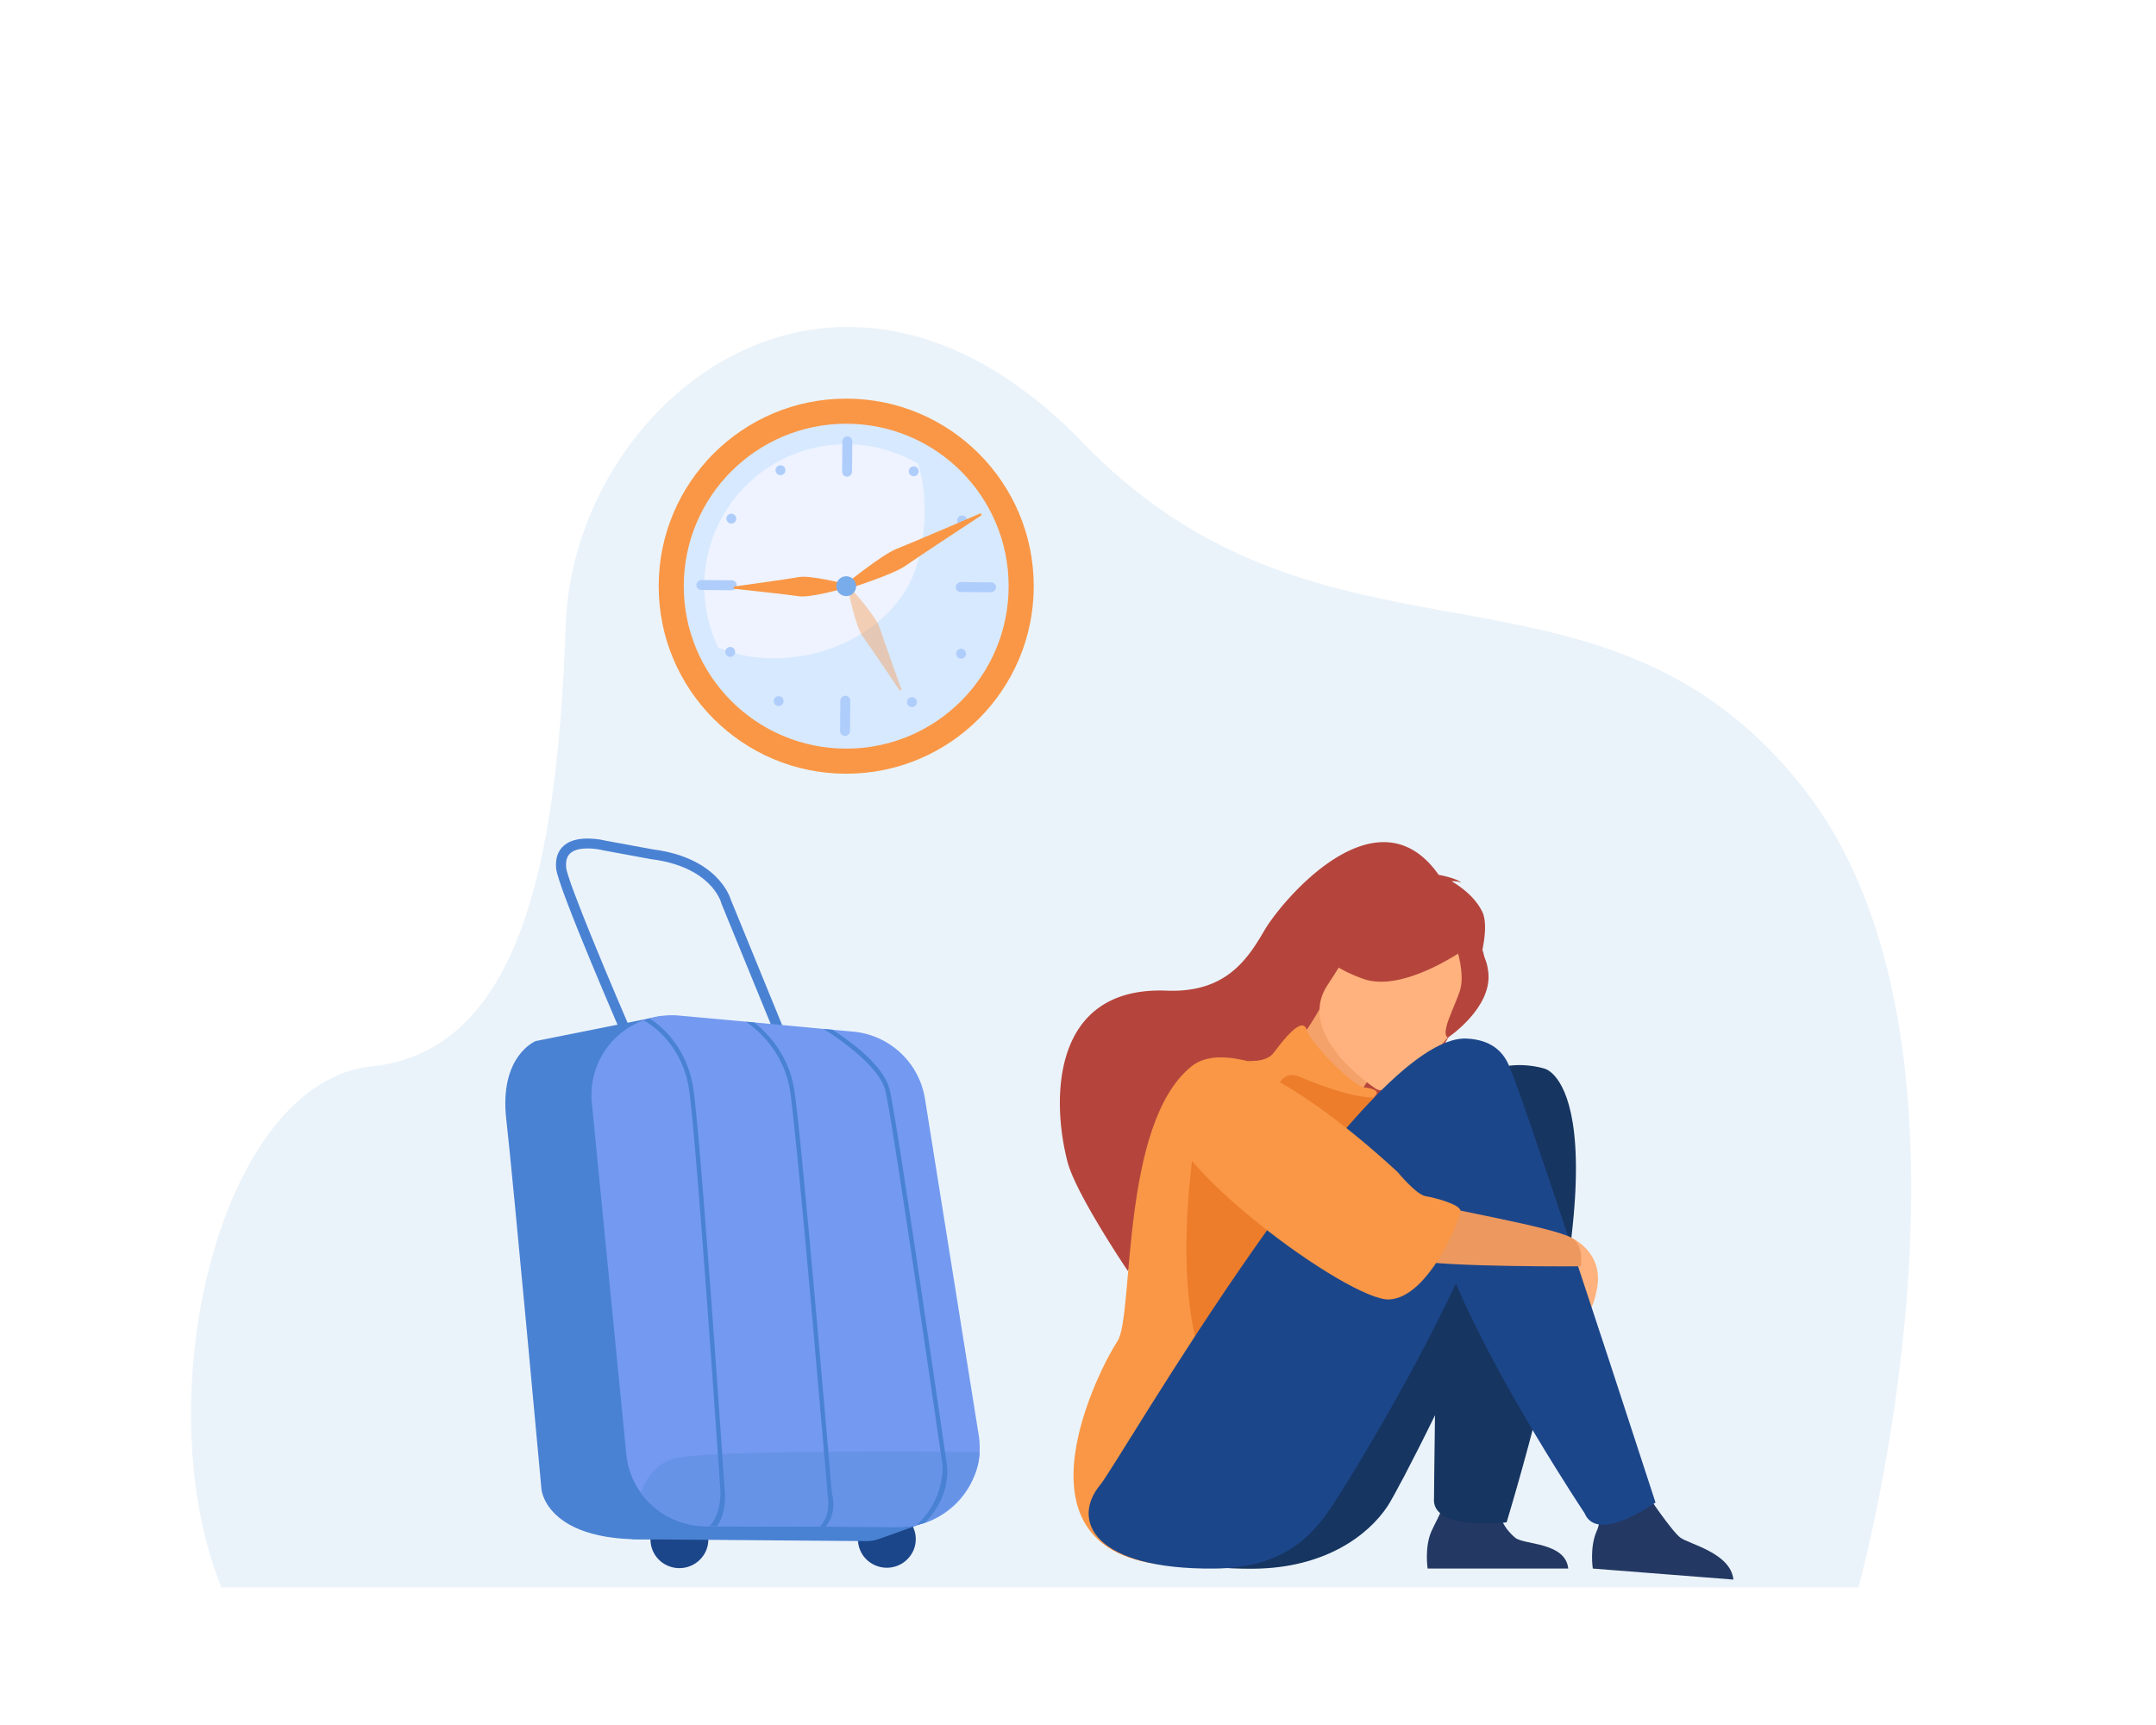 <svg xmlns="http://www.w3.org/2000/svg" viewBox="0 0 1000 800"><g id="Cancelled"><g id="Ebene_80" data-name="Ebene 80"><path d="M88.6,655c0,6.89.22,13.75.73,20.54a228.08,228.08,0,0,0,4.86,33.06,182.13,182.13,0,0,0,6.26,21.69c.72,2,1.47,4,2.26,5.89H862s69.16-249.25-25-369.92q-1.77-2.26-3.55-4.44-1.63-2-3.29-3.91c-1.07-1.26-2.15-2.48-3.23-3.68-28.4-31.57-59.5-47.18-92.12-56.86l-3.45-1c-1.1-.32-2.19-.62-3.29-.92-26.44-7.17-53.82-10.95-81.53-16.56-9.64-2-19.32-4.13-29-6.75-38.79-10.48-77.8-28.08-115.36-66.93a211,211,0,0,0-35.71-30q-1.23-.81-2.46-1.59c-.81-.51-1.61-1-2.41-1.49-23.56-14.37-46.85-20.58-68.74-20.48-.87,0-1.72,0-2.58,0s-1.64.06-2.45.1a112.23,112.23,0,0,0-20.35,2.86q-4.15,1-8.19,2.24a119.39,119.39,0,0,0-11.64,4.32c-48.76,21.06-83.27,73.95-85.25,128.65-1.34,36.87-4.11,72.29-10.27,103a252.58,252.58,0,0,1-10.91,39.36q-1.84,4.88-3.88,9.42c-13.43,29.94-33.83,49.66-64.93,52.94-21.62,2.28-39.83,17.52-53.69,40.08q-.18.32-.39.63C99.43,566.4,88.72,611.13,88.6,655Z" style="fill:#ebf3fa"></path></g><path d="M804,732.56l-65.22-5.11s-1.56-9.94,1.84-17.48c3.27-7.24-1.22-12.47-5.69-21.09,4.14,4.26,18.42,3.64,27.85,2.37,1.15,1.87,12.78,19.11,16.64,21.88C783.67,716.2,802.68,720.22,804,732.56Z" style="fill:#233862"></path><path d="M727.39,727.45H662.17S660.61,717.51,664,710c3.27-7.24,9-15,4.49-23.63,4.14,4.27,17.23,3.81,26.66,2.54,1.16,1.87-4.36,14.11,7.65,24.25C706.82,716.52,726.08,715.1,727.39,727.45Z" style="fill:#233862"></path><path d="M716.57,495.66s-31.06-10.59-43,21c-56.88,46.08-138.23,163.75-145.09,172-13.75,16.48-3.13,39.41,53.1,38.86,32.88-.32,53-15.41,62-29,2.4-3.61,11.22-20.1,22-42.17-.32,22.17-.45,38.24-.45,38.24C663.5,710.25,698.81,706,698.81,706,758.68,505.66,716.57,495.66,716.57,495.66Z" style="fill:#163560"></path><path d="M687.45,422.72c-3.3-6.62-9.48-11.24-14.13-14a9.1,9.1,0,0,1,4.51.67c-2.5-2.27-10.54-3.67-10.54-3.67-28.64-40.75-72.8,12-80.83,25.77s-18.14,29-45.35,27.94c-53.53-2.11-53.46,50.6-46,79.31,3.95,15.18,28,50.67,28,50.67,6.17-11.33,60.18-63.19,97.18-62.84,12.42-5,25.54-19.79,26.56-21-9.72,12.17-16.77,17.93-21.47,20.68C660.53,520.88,696.22,440.24,687.45,422.72Z" style="fill:#b5453c"></path><path d="M622.48,526.59c.1.14-4.84,18.4-19.67,10.39-9.73-5.26-25.35-27.69-19.33-35.29,2.86-3.61,15.46-10.47,28.59-33.72l1.57,1.37,26.49,22.91s-6,9-11.09,17.85C624.79,517.52,621.23,524.83,622.48,526.59Z" style="fill:#f4a269"></path><path d="M612.67,463.59s.49-18.83,6.06-31.49c4-9,28.15-36.2,55.33-11.74a49.21,49.21,0,0,1,12.65,17.76c3.58,8.79,6.62,24.62-21.42,43.68l-8.65,7Z" style="fill:#b5453c"></path><path d="M577.06,491.74s9.73,1.85,13.85-3.66S604,470.9,606.07,477.59s21.86,26.16,26.43,26.67,7.77,1.79,5.18,4.16-1.5,11.85-4.09,12.71S583,491.21,577.06,491.74Z" style="fill:#f99746"></path><path d="M638.25,505s-38.2-24.7-22.45-48.26,21.42-42.6,46.48-27.83,23.74,26.9,20.4,36S648.6,510.86,638.25,505Z" style="fill:#ffb27d"></path><path d="M640.13,524.15s-64.7-47.68-87.34-29.72c-33.4,26.49-26.72,115.91-34.48,127.54S466.85,717,537.94,725.53s87.46-36.33,90.7-69.94S640.13,524.15,640.13,524.15Z" style="fill:#f99746"></path><path d="M555,523.55s-18.63,103,18.29,131.13S628.8,520.37,555,523.55Z" style="fill:#ed7d2b"></path><path d="M592.16,507.09s.71-12,11.33-7.43,30.26,11.5,37.87,8.67S629.12,543.55,611,530.81,592.16,507.09,592.16,507.09Z" style="fill:#ed7d2b"></path><path d="M679.88,439.91S651,460.59,632.41,454s-22.65-15.43-22.65-15.43a54.11,54.11,0,0,0,32.51-16.71S680.88,421.53,679.88,439.91Z" style="fill:#b5453c"></path><path d="M729.07,574.16s14.63,6.37,11.72,23.16-8.73,11.16-8.73,11.16Z" style="fill:#ffb27d"></path><path d="M675.81,440.43s3.6,11.35,1.46,18.6-9.55,20.17-5.68,22.16c0,0,20.38-13.55,18.74-30C688.58,433.67,675.81,440.43,675.81,440.43Z" style="fill:#b5453c"></path><path d="M700.46,495.66h0c-2.88-8.29-9.19-13.41-20-14C633,479,519,678.24,510.34,688.59c-13.75,16.48-3.13,39.41,53.1,38.86,32.88-.32,45.84-16.06,54.85-29.63,4.13-6.21,34-53.7,57-102.6,19.27,45.9,59.63,106.48,59.63,106.48,6,14.62,32.94-4.9,32.94-4.9C703.29,498.31,700.46,495.66,700.46,495.66Z" style="fill:#1c468a"></path><path d="M549.65,501.71s-17,26.33,36,50.48,59.23,30,69.57,32.21c16.1,3.36,78,2.88,78,2.88s1.62-9.81-4.07-13.12c-9.13-5.3-61.81-13.92-68.91-16.76S577.35,473.19,549.65,501.71Z" style="fill:#ed985f"></path><path d="M564.69,490.43s27.07,1.09,83.55,53.12c0,0,8.64,10.49,12.94,11.19s15.94,3.76,16.2,6.72S663,601.59,644.45,602.65s-108.07-65.13-102-86.63S564.69,490.43,564.69,490.43Z" style="fill:#f99746"></path><path d="M399,708.6a13.2,13.2,0,0,0,7.09,17.4,13.47,13.47,0,0,0,17.59-7,13.2,13.2,0,0,0-7.09-17.4A13.47,13.47,0,0,0,399,708.6Z" style="fill:#1c468a"></path><path d="M302.78,708.78a13.21,13.21,0,0,0,7.09,17.4,13.47,13.47,0,0,0,17.6-7,13.21,13.21,0,0,0-7.09-17.4A13.47,13.47,0,0,0,302.78,708.78Z" style="fill:#1c468a"></path><path d="M426.76,706.91l-19.07,6.81a17.33,17.33,0,0,1-6,1l-108.25-.88L281.57,694.5Z" style="fill:#4a82d3"></path><path d="M364.87,493,334.5,418.78l0-.14c-.19-.67-4.92-16.62-32.18-20.14h-.12l-22.42-4.14c-2.9-.75-11.27-2-15.09,1.21-1.7,1.42-2.38,3.64-2.09,6.79.57,6.23,20.79,54.38,34.23,85.23l-4.28,1.82c-3.46-7.92-33.77-77.67-34.6-86.63-.43-4.7.82-8.31,3.73-10.74,6.25-5.22,18-2.47,19.2-2.16L303,393.94c29.35,3.81,35.38,21.35,36,23.36l30.28,74Z" style="fill:#4a82d3"></path><path d="M306.81,471.15l-58.39,11.66s-17,6.89-13.59,36.4c3,26,16.34,171.66,16.34,171.66s2.77,30.32,68.26,21.4Z" style="fill:#4a82d3"></path><path d="M274.5,511.3l16,163.17a36.55,36.55,0,0,0,6.68,17.74,37.44,37.44,0,0,0,30.28,15.57l54.18.22H383l33.93.14a37.73,37.73,0,0,0,9.83-1.24c.73-.2,1.45-.41,2.16-.64a37.25,37.25,0,0,0,24.09-25,36.44,36.44,0,0,0,.93-15.76L429,509.43a37.14,37.14,0,0,0-33.36-31l-9.58-.88-2.28-.21h0l-1.92-.18-32-3-3.92-.36L315.1,471a37.87,37.87,0,0,0-13.89,1.29l-.85.26-1.79.61A36.89,36.89,0,0,0,274.5,511.3Z" style="fill:#739af0"></path><path d="M297.2,692.21a37.44,37.44,0,0,0,30.28,15.57l54.18.22H383l33.93.14a37.73,37.73,0,0,0,9.83-1.24c.73-.2,1.45-.41,2.16-.64,11.74-3.88,25.26-18,25.42-32.88,0,0-114.61-1.26-138.56,2.45C303.43,677.75,299.75,686.3,297.2,692.21Z" style="fill:#6793e7"></path><path d="M381.9,477.19c.24.15,25.39,15.24,28.72,28.53,3.42,13.67,26.41,173,26.64,174.57a36.72,36.72,0,0,1-12.22,27l1.72-.41c.73-.2,1.45-.41,2.16-.64C441,694.34,439.37,680.62,439.29,680c-1-6.57-23.24-161-26.68-174.77-3-12.06-20.76-24.05-26.51-27.66l-2.28-.21h0Z" style="fill:#4a82d3"></path><path d="M346,473.87c3.62,2.41,17.43,12.75,20.42,31.89,3.49,22.44,17.29,185.5,17.43,187.14V693l0,.11c0,.08,2,8.88-3.57,14.87H383c5.3-6.42,3.19-14.28,2.86-15.39-.43-5-14-164.9-17.44-187.17-2.58-16.49-12.87-26.72-18.52-31.22Z" style="fill:#4a82d3"></path><path d="M298.57,473.17a42.33,42.33,0,0,1,9.84,8,45.79,45.79,0,0,1,11.12,23.76c3.49,22.43,14.49,185,14.61,186.58v.13l0,.12c0,.08.52,10-5,16l3.41,0c4.23-5.47,3.95-15.36,3.59-16.53-.35-5.19-11.14-164.38-14.61-186.64-3.26-20.94-17.34-30.51-20.34-32.33l-.85.26Z" style="fill:#4a82d3"></path></g><g id="Ebene_81" data-name="Ebene 81"><circle cx="392.49" cy="271.85" r="86.98" style="fill:#f99746"></circle><circle cx="392.49" cy="271.85" r="75.34" style="fill:#d7e9ff"></circle><path d="M419.43,274.78c10.51-15.87,11.63-44.49,6.34-59.73a65.83,65.83,0,0,0-92.49,85.6,6.5,6.5,0,0,1,1.53.23C358.86,310.9,399.68,304.64,419.43,274.78Z" style="fill:#fff9ff;opacity:0.57"></path><rect x="383.6" y="209.41" width="18.71" height="4.61" rx="2.3" transform="translate(178.16 603) rotate(-89.55)" style="fill:#afcdfb"></rect><rect x="382.66" y="329.68" width="18.71" height="4.61" rx="2.3" transform="translate(56.96 721.38) rotate(-89.55)" style="fill:#afcdfb"></rect><rect x="450.32" y="262.97" width="4.61" height="18.71" rx="2.3" transform="translate(176.75 722.79) rotate(-89.55)" style="fill:#afcdfb"></rect><rect x="330.05" y="262.03" width="4.61" height="18.71" rx="2.3" transform="translate(58.37 601.59) rotate(-89.55)" style="fill:#afcdfb"></rect><circle cx="423.81" cy="218.57" r="2.3" style="fill:#afcdfb"></circle><circle cx="361.16" cy="325.14" r="2.3" style="fill:#afcdfb"></circle><circle cx="446.26" cy="241.37" r="2.3" style="fill:#afcdfb"></circle><circle cx="338.71" cy="302.33" r="2.3" style="fill:#afcdfb"></circle><circle cx="445.77" cy="303.18" r="2.3" style="fill:#afcdfb"></circle><circle cx="339.2" cy="240.53" r="2.3" style="fill:#afcdfb"></circle><circle cx="422.97" cy="325.62" r="2.3" style="fill:#afcdfb"></circle><circle cx="362" cy="218.08" r="2.3" style="fill:#afcdfb"></circle><path d="M415.86,254.54c6.89-2.69,39-16.51,39-16.51l.11.22.24.43.12.22s-29.25,19.19-35.29,23.46-27.45,10.93-27.45,10.93l-.39-.72-.23-.44-.39-.72S409,257.22,415.86,254.54Z" style="fill:#f99746"></path><path d="M370.63,276.52c-5.27-.81-30.28-3.49-30.28-3.49v-1s24.93-3.42,30.17-4.4,21.08,3.06,21.08,3.06v2.14S375.9,277.34,370.63,276.52Z" style="fill:#f99746"></path><path d="M408.05,291.17c1.57,5.09,10.14,28.75,10.14,28.75L418,320l-.44.22-.22.11s-14-20.89-17.19-25.18-6.49-20.28-6.49-20.28l.73-.37.44-.23.74-.37S406.47,286.07,408.05,291.17Z" style="fill:#f99746;opacity:0.4"></path><circle cx="392.49" cy="271.85" r="4.61" style="fill:#78acea"></circle></g></svg>